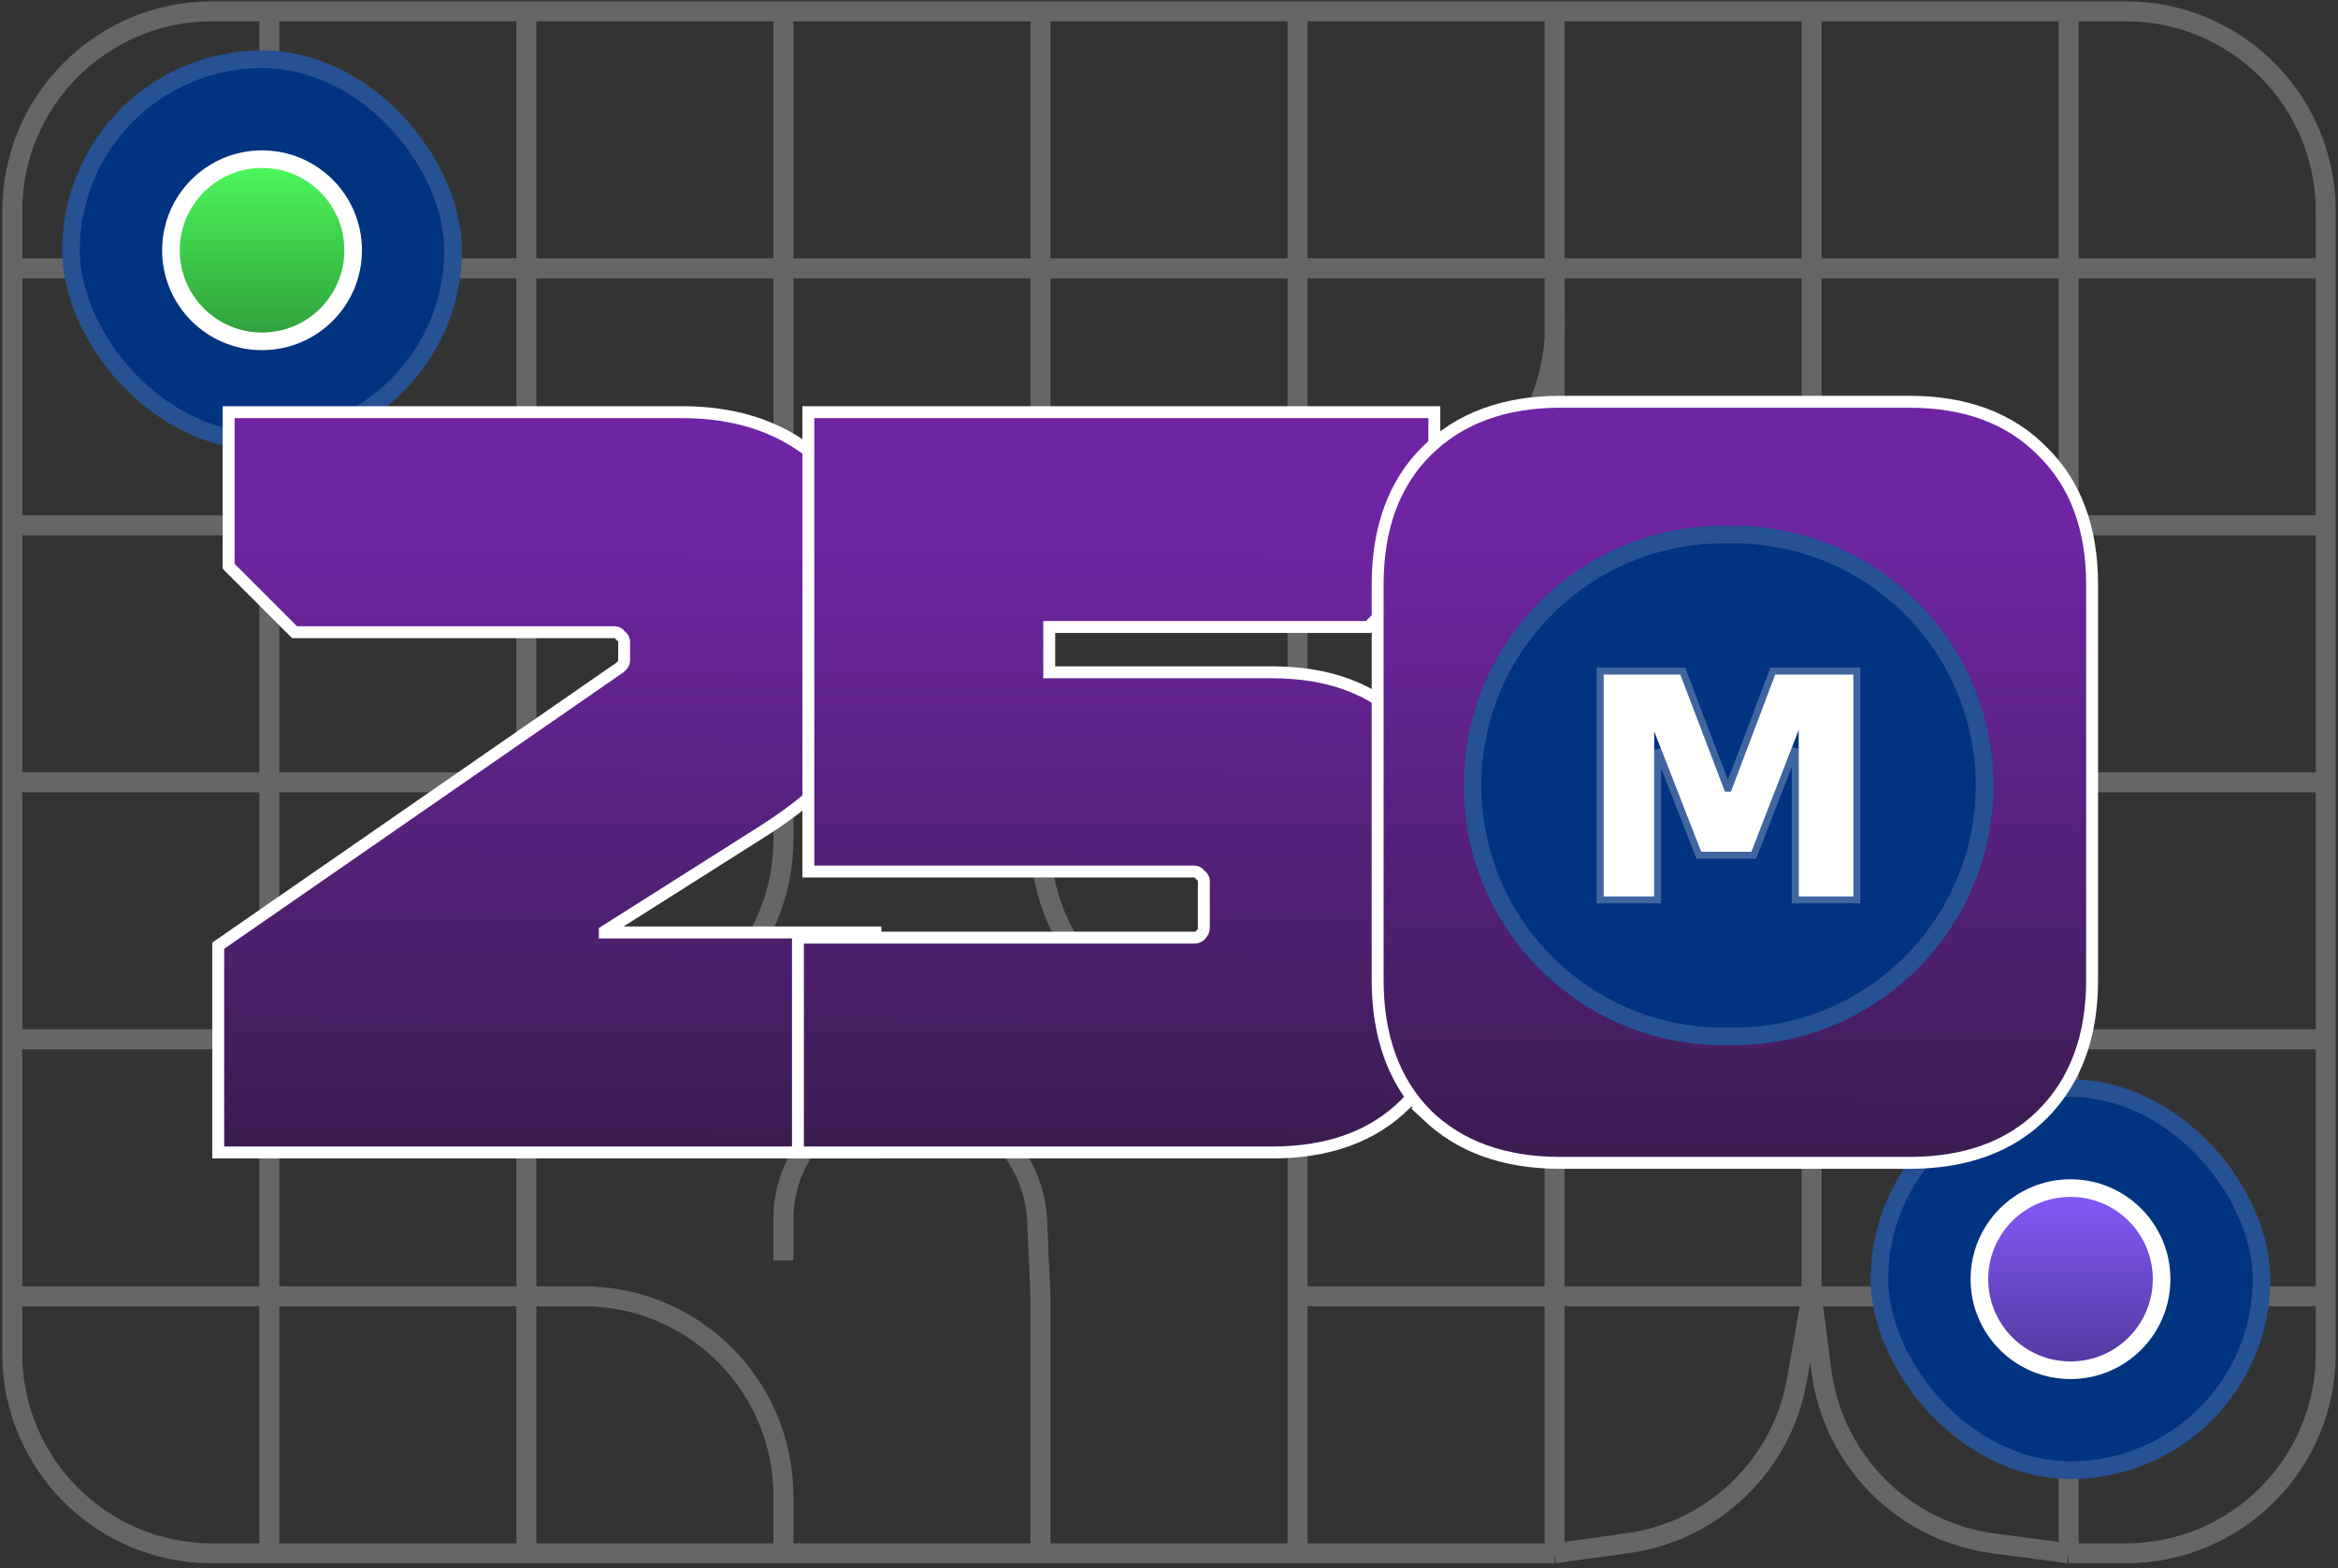 <svg xmlns="http://www.w3.org/2000/svg" width="234" height="157" viewBox="0 0 234 157" fill="none"><rect x="0" y="0" width="234" height="157" fill="#333333" stroke="none"/><path d="M1.227 26.86V21.134C1.227 10.088 10.181 1.134 21.227 1.134H26.955M1.227 26.86V52.587M1.227 26.86H26.955M1.227 52.587V78.314M1.227 52.587H26.955M1.227 78.314V104.043M1.227 78.314H26.955M1.227 104.043V129.769M1.227 104.043H26.955M1.227 129.769V135.496C1.227 146.542 10.181 155.496 21.227 155.496H26.955M1.227 129.769H26.955M26.955 1.134V26.86M26.955 1.134H52.682M26.955 26.86V52.587M26.955 26.86H52.682M26.955 52.587V78.314M26.955 52.587H52.682M26.955 78.314V104.043M26.955 78.314H52.682M26.955 104.043V129.769M26.955 104.043H52.682M26.955 129.769V155.496M26.955 129.769H52.682M26.955 155.496H52.682M52.682 1.134V26.86M52.682 1.134H78.409M52.682 26.86V52.587M52.682 26.86H78.409M52.682 52.587V78.314M52.682 52.587H78.409M52.682 78.314V104.043M52.682 78.314H78.409M52.682 104.043V129.769M52.682 104.043H58.409C69.454 104.043 78.409 95.088 78.409 84.043V78.314M52.682 129.769V155.496M52.682 129.769H58.409C69.454 129.769 78.409 138.724 78.409 149.769V155.496M52.682 155.496H78.409M78.409 1.134V26.86M78.409 1.134H104.135M78.409 26.86V52.587M78.409 26.86H104.135M78.409 52.587V78.314M78.409 52.587H104.135M78.409 78.314H104.135M78.409 155.496H104.135M104.135 1.134V26.86M104.135 1.134H129.864M104.135 26.86V52.587M104.135 26.86H129.864M104.135 52.587V78.314M104.135 52.587H129.864M104.135 78.314V84.043C104.135 95.088 113.09 104.043 124.135 104.043H129.864M104.135 78.314H129.864M104.135 155.496H129.864M104.135 155.496V129.769L103.81 122.28C103.668 119.028 102.313 115.947 100.011 113.645L99.597 113.231C94.838 108.472 87.154 108.373 82.273 113.008V113.008C79.806 115.351 78.409 118.605 78.409 122.008V126.178M129.864 1.134V26.86M129.864 1.134H155.591M129.864 26.86V52.587M129.864 26.86H155.591M129.864 52.587V78.314M129.864 52.587L135.515 52.617C146.644 52.676 155.68 43.64 155.621 32.512L155.591 26.86M129.864 78.314V104.043M129.864 78.314H155.591M129.864 104.043V129.769M129.864 104.043H155.591M129.864 129.769V155.496M129.864 129.769H155.591M129.864 155.496H155.591M155.591 1.134V26.86M155.591 1.134H181.318M155.591 26.86H181.318M155.591 26.86V52.587V78.314M155.591 78.314L155.571 72.679C155.532 61.633 164.454 52.647 175.5 52.608L181.318 52.587M155.591 78.314V104.043M155.591 78.314H181.318M155.591 104.043V129.769M155.591 104.043H181.318M155.591 129.769V155.496M155.591 129.769H181.318M155.591 155.496L162.882 154.489C171.485 153.301 178.338 146.697 179.844 138.144L181.318 129.769M181.318 1.134V26.86M181.318 1.134H207.044M181.318 26.86V52.587M181.318 26.86H207.044M181.318 52.587V78.314M181.318 52.587H207.044M181.318 78.314V104.043M181.318 78.314H207.044M181.318 104.043V129.769M181.318 104.043H207.044M181.318 129.769H207.044M181.318 129.769L182.311 137.292C183.495 146.262 190.552 153.319 199.521 154.503L207.044 155.496M207.044 1.134V26.86M207.044 1.134H212.773C223.819 1.134 232.773 10.088 232.773 21.134V26.86M207.044 26.86V52.587M207.044 26.86H232.773M207.044 52.587V78.314M207.044 52.587H232.773M207.044 78.314V104.043M207.044 78.314H232.773M207.044 104.043V129.769M207.044 104.043H232.773M207.044 129.769V155.496M207.044 129.769H232.773M207.044 155.496H212.773C223.819 155.496 232.773 146.542 232.773 135.496V129.769M232.773 26.86V52.587M232.773 52.587V78.314M232.773 78.314V104.043M232.773 104.043V129.769" stroke="white" stroke-opacity="0.25" stroke-width="2"></path><rect x="187.227" y="108.052" width="40" height="40" rx="20" fill="#003380"></rect><rect x="188.109" y="108.934" width="38.236" height="38.236" rx="19.118" stroke="white" stroke-opacity="0.15" stroke-width="1.764"></rect><circle cx="207.227" cy="128.052" r="9.118" fill="url(#paint0_linear_437_4094)" stroke="white" stroke-width="1.764"></circle><rect x="6.227" y="5.052" width="40" height="40" rx="20" fill="#003380"></rect><rect x="7.109" y="5.934" width="38.236" height="38.236" rx="19.118" stroke="white" stroke-opacity="0.15" stroke-width="1.764"></rect><circle cx="26.227" cy="25.052" r="9.118" fill="url(#paint1_linear_437_4094)" stroke="white" stroke-width="1.764"></circle><path d="M21.842 114.774V115.37H22.439H87.022H87.618V114.774V93.94V93.344H87.022H60.535V93.227L75.88 83.509C75.88 83.508 75.88 83.508 75.881 83.508C80.356 80.711 83.468 77.943 85.136 75.187L85.136 75.187L85.14 75.181C86.8 72.366 87.618 69.063 87.618 65.294V59.565C87.618 54.009 85.831 49.534 82.217 46.209C78.616 42.896 73.949 41.26 68.272 41.26H23.48H22.884V41.857V56.44V56.687L23.058 56.862L29.308 63.112L29.483 63.287H29.73H61.501C61.723 63.287 61.904 63.367 62.077 63.584L62.118 63.636L62.17 63.677C62.387 63.85 62.467 64.031 62.467 64.253V66.128C62.467 66.313 62.385 66.536 62.076 66.799L22.099 94.492L21.842 94.669V94.982V114.774Z" fill="url(#paint2_linear_437_4094)" stroke="white" stroke-width="1.193"></path><path d="M79.862 114.774V115.37H80.459H127.334C132.938 115.37 137.41 113.771 140.673 110.508C144.002 107.178 145.639 102.673 145.639 97.065V85.607C145.639 80.002 144.004 75.53 140.673 72.268C137.411 68.937 132.939 67.302 127.334 67.302H105.014V62.766H136.709H136.956L137.131 62.591L143.381 56.341L143.556 56.167V55.919V41.857V41.26H142.959H81.501H80.904V41.857V86.649V87.245H81.501H119.521C119.743 87.245 119.924 87.326 120.097 87.542L120.139 87.594L120.19 87.635C120.407 87.809 120.487 87.989 120.487 88.211V92.899C120.487 93.129 120.398 93.366 120.141 93.623C119.983 93.781 119.791 93.865 119.521 93.865H80.459H79.862V94.461V114.774Z" fill="url(#paint3_linear_437_4094)" stroke="white" stroke-width="1.193"></path><path d="M142.741 111.545L142.74 111.545L142.75 111.554C146.08 114.812 150.583 116.412 156.188 116.412H191.084C196.688 116.412 201.16 114.812 204.422 111.549C207.752 108.22 209.389 103.715 209.389 98.107V58.523C209.389 52.918 207.753 48.446 204.422 45.185C201.161 41.854 196.689 40.218 191.084 40.218H156.188C150.58 40.218 146.075 41.855 142.745 45.185C139.483 48.447 137.883 52.919 137.883 58.523V98.107C137.883 103.711 139.483 108.214 142.741 111.545ZM184.889 62.021L184.93 62.073L184.982 62.114C185.198 62.288 185.279 62.468 185.279 62.69V93.94C185.279 94.17 185.189 94.407 184.933 94.664C184.774 94.823 184.582 94.906 184.313 94.906H162.959C162.706 94.906 162.47 94.831 162.238 94.66C162.068 94.428 161.993 94.192 161.993 93.94V62.69C161.993 62.421 162.076 62.229 162.235 62.07C162.492 61.813 162.728 61.724 162.959 61.724H184.313C184.535 61.724 184.715 61.804 184.889 62.021Z" fill="url(#paint4_linear_437_4094)" stroke="white" stroke-width="1.193"></path><path d="M146.5 78.634C146.5 64.274 158.141 52.634 172.5 52.634H173.5C187.859 52.634 199.5 64.274 199.5 78.634C199.5 92.993 187.859 104.634 173.5 104.634H172.5C158.141 104.634 146.5 92.993 146.5 78.634Z" fill="#003380"></path><path d="M147.382 78.634C147.382 64.762 158.628 53.516 172.5 53.516H173.5C187.372 53.516 198.618 64.762 198.618 78.634C198.618 92.506 187.372 103.752 173.5 103.752H172.5C158.628 103.752 147.382 92.506 147.382 78.634Z" stroke="white" stroke-opacity="0.15" stroke-width="1.764"></path><path d="M160.5 89.745V67.523H168.179L172.643 79.243H173.238L177.673 67.523H185.5V89.745H180.024V70.78L180.887 70.841L175.292 85.27H170.262L164.637 70.841L165.56 70.78V89.745H160.5Z" fill="white"></path><path d="M160.153 89.745V90.092H160.5H165.56H165.907V89.745V75.054L169.938 85.396L170.025 85.618H170.262H175.292H175.529L175.615 85.396L179.677 74.923V89.745V90.092H180.024H185.5H185.847V89.745V67.523V67.176H185.5H177.673H177.433L177.348 67.4L172.998 78.896H172.882L168.503 67.399L168.418 67.176H168.179H160.5H160.153V67.523V89.745Z" stroke="white" stroke-opacity="0.25" stroke-width="0.694"></path><defs><linearGradient id="paint0_linear_437_4094" x1="207.227" y1="118.052" x2="207.227" y2="138.052" gradientUnits="userSpaceOnUse"><stop stop-color="#865BFF"></stop><stop offset="1" stop-color="#503799"></stop></linearGradient><linearGradient id="paint1_linear_437_4094" x1="26.227" y1="15.052" x2="26.227" y2="35.052" gradientUnits="userSpaceOnUse"><stop stop-color="#4DFF5E"></stop><stop offset="1" stop-color="#2E9939"></stop></linearGradient><linearGradient id="paint2_linear_437_4094" x1="61.648" y1="135.882" x2="61.931" y2="52.428" gradientUnits="userSpaceOnUse"><stop stop-color="#2B1937"></stop><stop offset="1" stop-color="#6F25A3"></stop></linearGradient><linearGradient id="paint3_linear_437_4094" x1="119.668" y1="135.882" x2="119.952" y2="52.428" gradientUnits="userSpaceOnUse"><stop stop-color="#2B1937"></stop><stop offset="1" stop-color="#6F25A3"></stop></linearGradient><linearGradient id="paint4_linear_437_4094" x1="181.167" y1="137.526" x2="181.443" y2="51.687" gradientUnits="userSpaceOnUse"><stop stop-color="#2B1937"></stop><stop offset="1" stop-color="#6F25A3"></stop></linearGradient></defs></svg>